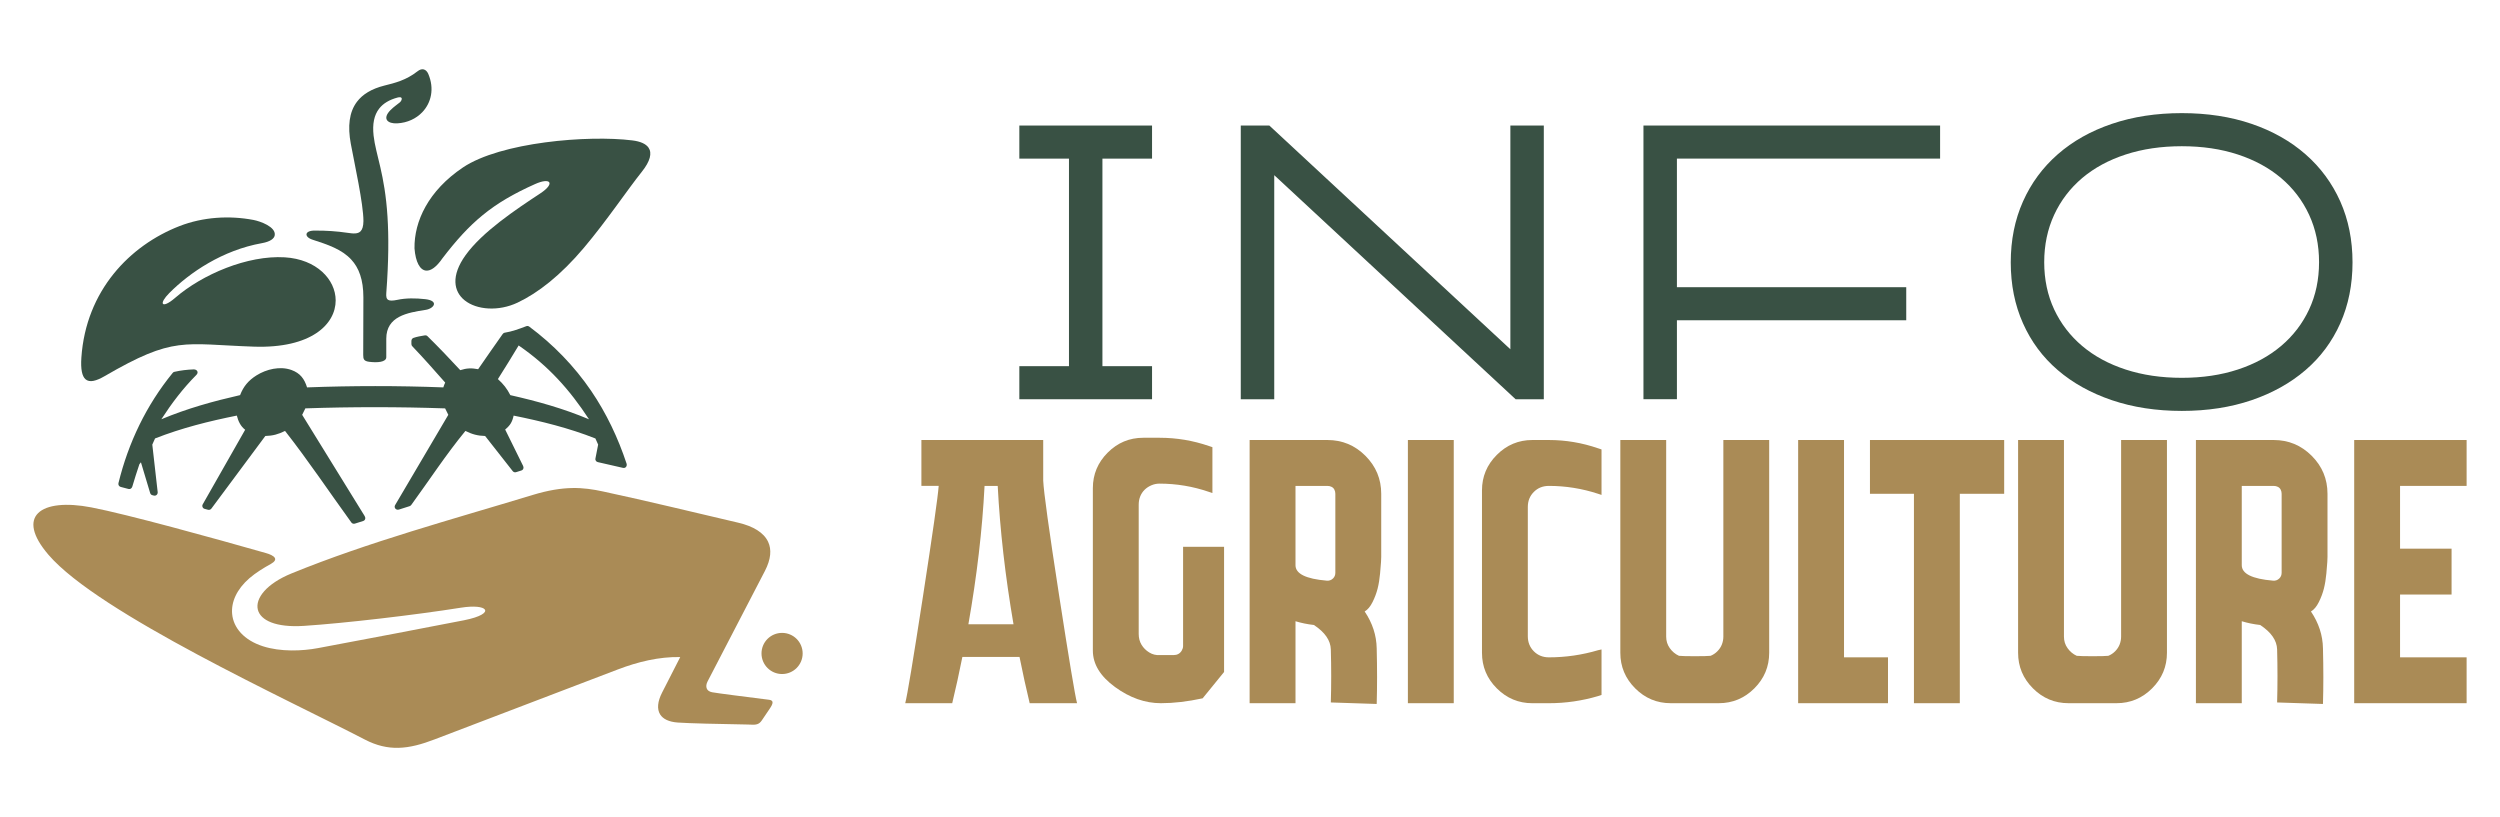 <?xml version="1.0" encoding="utf-8"?>
<!-- Generator: Adobe Illustrator 16.0.0, SVG Export Plug-In . SVG Version: 6.00 Build 0)  -->
<!DOCTYPE svg PUBLIC "-//W3C//DTD SVG 1.1//EN" "http://www.w3.org/Graphics/SVG/1.1/DTD/svg11.dtd">
<svg version="1.1" id="Calque_1" xmlns="http://www.w3.org/2000/svg" xmlns:xlink="http://www.w3.org/1999/xlink" x="0px" y="0px"
	 width="231px" height="75.5px" viewBox="0 0 231 75.5" enable-background="new 0 0 231 75.5" xml:space="preserve">
<g>
	<g>
		<path fill-rule="evenodd" clip-rule="evenodd" fill="#395144" d="M34.52,12.531c-0.118-1.061,0.041-1.894,0.521-2.504
			c0.367-0.469,0.926-0.808,1.692-1.014c0.206-0.055,0.318-0.032,0.362,0.03c0.077,0.098-0.015,0.296-0.14,0.408
			c-0.144,0.13-0.563,0.405-0.872,0.72c-0.4,0.406-0.466,0.731-0.313,0.945c0.148,0.202,0.494,0.306,0.942,0.281
			c0.934-0.051,1.744-0.439,2.309-1.032c0.825-0.866,1.132-2.175,0.555-3.529c-0.099-0.233-0.254-0.39-0.446-0.428
			c-0.161-0.033-0.348,0.018-0.551,0.179c-1.072,0.842-2.13,1.085-3.063,1.32c-1.183,0.298-2.014,0.806-2.538,1.503
			c-0.716,0.953-0.863,2.26-0.563,3.876c0.333,1.797,1.167,5.557,1.167,7.138c-0.007,0.482-0.1,0.774-0.262,0.942
			c-0.255,0.266-0.684,0.224-1.212,0.145c-0.994-0.145-2-0.216-3.007-0.204c-0.982-0.018-1.014,0.584-0.229,0.837
			c1.409,0.456,2.723,0.892,3.6,1.858c0.685,0.75,1.105,1.824,1.105,3.475c0,0-0.013,4.192-0.015,5.319
			c0,0.386,0.058,0.568,0.549,0.633c0.342,0.044,0.751,0.06,1.067-0.002c0.299-0.059,0.515-0.187,0.515-0.424
			c0-0.034,0-0.963,0-1.705c0-2.074,1.932-2.406,3.638-2.667c0.418-0.063,0.762-0.311,0.769-0.543
			c0.005-0.192-0.217-0.381-0.814-0.447c-0.87-0.097-1.771-0.109-2.577,0.065c-0.42,0.089-0.676,0.089-0.827,0.008
			c-0.183-0.101-0.211-0.319-0.188-0.64c0.225-2.986,0.225-5.255,0.112-7.044C35.556,16.054,34.72,14.309,34.52,12.531L34.52,12.531
			z"/>
		<path fill-rule="evenodd" clip-rule="evenodd" fill="#395144" d="M40.882,23.868c-0.561,0.818-1.08,1.169-1.504,1.137
			c-0.577-0.042-0.981-0.799-1.078-2.054c-0.038-2.505,1.285-5.334,4.475-7.477c3.482-2.335,11.558-3.011,15.654-2.501
			c0.747,0.092,1.251,0.319,1.495,0.669c0.346,0.5,0.159,1.254-0.618,2.228c-1.391,1.745-3.226,4.503-5.364,7.039
			c-2.146,2.539-4.22,4.154-6.118,5.053c-1.749,0.828-3.773,0.684-4.891-0.213c-1.017-0.816-1.285-2.26,0.084-4.168
			c1.545-2.152,4.613-4.201,6.921-5.721c0.72-0.476,0.95-0.867,0.794-1.037c-0.143-0.153-0.599-0.126-1.291,0.184
			C45.446,18.791,43.417,20.561,40.882,23.868L40.882,23.868z"/>
		<path fill-rule="evenodd" clip-rule="evenodd" fill="#395144" d="M9.651,34.765c6.464-3.756,7.253-2.956,13.808-2.735
			c5.301,0.18,7.563-2.077,7.557-4.277c-0.008-1.919-1.747-3.799-4.71-3.977c-3.43-0.204-7.609,1.569-10.131,3.752
			c-0.632,0.548-1.044,0.684-1.126,0.531c-0.071-0.135,0.104-0.486,0.595-0.982c1.881-1.894,4.926-3.961,8.554-4.608
			c0.754-0.134,1.139-0.41,1.188-0.731c0.12-0.783-1.353-1.3-1.976-1.417c-2.225-0.421-4.647-0.274-6.818,0.568
			c-4.587,1.783-8.652,5.955-9.073,12.16c-0.074,1.098,0.073,1.712,0.376,1.988C8.277,35.384,8.908,35.193,9.651,34.765
			L9.651,34.765z"/>
		<path fill-rule="evenodd" clip-rule="evenodd" fill="#AA8B56" d="M72.264,58.479c1.051,0,1.901,0.849,1.901,1.9
			c0,1.05-0.851,1.901-1.901,1.901c-1.05,0-1.901-0.852-1.901-1.901C70.362,59.327,71.214,58.479,72.264,58.479L72.264,58.479z"/>
		<path fill-rule="evenodd" clip-rule="evenodd" fill="#AA8B56" d="M62.854,60.712c-0.585,1.138-1.329,2.604-1.678,3.284
			c-0.42,0.821-0.487,1.527-0.176,2.022c0.264,0.417,0.803,0.686,1.626,0.745c1.079,0.075,3.689,0.136,6.493,0.184
			c0.346,0.009,0.607,0.045,0.834-0.029c0.161-0.048,0.304-0.154,0.44-0.356l0.721-1.067c0.152-0.225,0.281-0.443,0.27-0.604
			c-0.009-0.12-0.102-0.209-0.33-0.234c-2.249-0.283-4.748-0.599-5.252-0.693c-0.262-0.051-0.421-0.171-0.491-0.33
			c-0.087-0.192-0.054-0.436,0.075-0.683c3.352-6.46,4.919-9.485,5.289-10.191c0.567-1.095,0.629-1.991,0.3-2.694
			c-0.402-0.863-1.388-1.446-2.751-1.767c-4.161-0.973-8.318-1.988-12.498-2.886c-1.858-0.402-3.627-0.555-6.506,0.32
			c-7.372,2.244-15.157,4.34-22.282,7.25c-2.311,0.943-3.381,2.311-3.111,3.36c0.249,0.967,1.638,1.656,4.244,1.488
			c3.715-0.239,10.354-1.017,14.503-1.679c1.251-0.2,2.052-0.079,2.224,0.168c0.189,0.27-0.376,0.685-1.93,0.993
			c-2.852,0.562-9.482,1.823-13.488,2.572c-1.454,0.274-3.452,0.357-5.088-0.171c-1.744-0.56-2.728-1.706-2.843-2.989
			c-0.099-1.087,0.414-2.271,1.599-3.3c0.582-0.503,1.292-0.938,1.987-1.323c0.364-0.207,0.441-0.391,0.364-0.541
			c-0.105-0.213-0.507-0.369-0.832-0.46c-4.88-1.39-12.809-3.582-16.133-4.22c-2.318-0.445-4.12-0.255-4.91,0.529
			c-0.762,0.751-0.588,2.054,0.958,3.855c4.627,5.393,22.24,13.438,29.237,17.073c1.088,0.565,2.089,0.781,3.082,0.761
			c1.099-0.022,2.188-0.334,3.37-0.786c1.982-0.76,14.473-5.523,16.918-6.457C58.918,61.158,60.887,60.673,62.854,60.712
			L62.854,60.712z"/>
		<g>
			<path fill="#395144" d="M57.896,42.839c-0.789-2.379-1.861-4.648-3.273-6.724c-1.554-2.28-3.506-4.292-5.72-5.936
				c-0.083-0.063-0.19-0.073-0.28-0.037c-0.604,0.235-1.34,0.501-1.979,0.598c-0.088,0.014-0.162,0.066-0.204,0.135
				c-0.762,1.075-1.51,2.156-2.259,3.239c-0.617-0.117-1.053-0.103-1.652,0.089c-0.984-1.067-1.992-2.117-3.027-3.137
				c-0.083-0.083-0.166-0.087-0.271-0.074c-0.341,0.055-0.697,0.117-1.021,0.227c-0.129,0.047-0.196,0.163-0.196,0.292v0.284
				c0,0.086,0.038,0.165,0.098,0.217c1.04,1.084,2.028,2.214,3.024,3.338c-0.071,0.15-0.124,0.287-0.173,0.445
				c-4.197-0.161-8.393-0.158-12.591,0c-0.245-0.787-0.631-1.314-1.441-1.608c-1.055-0.381-2.316-0.078-3.241,0.504
				c-0.728,0.459-1.199,1.011-1.505,1.817c-2.528,0.578-4.882,1.23-7.278,2.232c0.963-1.487,1.982-2.83,3.234-4.094
				c0.123-0.121,0.138-0.25,0.088-0.347c-0.049-0.102-0.176-0.169-0.333-0.167c-0.604,0.023-1.19,0.09-1.779,0.225
				c-0.092,0.02-0.142,0.074-0.17,0.111c-2.431,2.979-4.09,6.446-5.003,10.176c-0.036,0.155,0.057,0.308,0.209,0.348l0.717,0.188
				c0.185,0.045,0.309-0.066,0.359-0.231c0.199-0.692,0.426-1.373,0.65-2.054l0.143-0.179l0.853,2.843
				c0.031,0.104,0.118,0.183,0.219,0.201l0.118,0.03c0.207,0.054,0.382-0.119,0.357-0.325l-0.497-4.384
				c0.089-0.189,0.17-0.378,0.254-0.569c2.456-0.964,4.975-1.595,7.557-2.112c0.128,0.512,0.343,0.981,0.769,1.309l-3.92,6.89
				c-0.095,0.166-0.003,0.379,0.181,0.42l0.311,0.084c0.119,0.03,0.242-0.018,0.31-0.113l4.982-6.706
				c0.697-0.017,1.2-0.158,1.821-0.467c2.15,2.741,4.086,5.642,6.129,8.461c0.078,0.108,0.217,0.143,0.336,0.1l0.751-0.238
				c0.211-0.068,0.248-0.288,0.142-0.456l-5.775-9.355c0.105-0.196,0.204-0.395,0.295-0.597c4.301-0.147,8.613-0.146,12.914,0.002
				c0.092,0.2,0.189,0.396,0.294,0.595l-4.914,8.339c-0.069,0.116-0.049,0.243,0.025,0.33c0.072,0.083,0.197,0.125,0.332,0.083
				l0.982-0.313c0.066-0.022,0.119-0.066,0.156-0.118c1.661-2.278,3.207-4.653,5-6.833c0.616,0.309,1.129,0.45,1.821,0.467
				l2.55,3.247c0.081,0.104,0.219,0.136,0.336,0.088l0.463-0.147c0.185-0.058,0.244-0.253,0.164-0.416l-1.661-3.369
				c0.47-0.391,0.65-0.691,0.782-1.286c2.574,0.521,5.107,1.145,7.556,2.112c0.083,0.191,0.165,0.38,0.253,0.567
				c-0.077,0.428-0.164,0.854-0.249,1.28C55,42.45,55.021,42.529,55.066,42.59c0.043,0.058,0.107,0.099,0.185,0.113
				c0.771,0.167,1.541,0.349,2.311,0.528c0.123,0.027,0.226-0.014,0.287-0.094C57.906,43.061,57.93,42.952,57.896,42.839z
				 M47.153,36.51c-0.305-0.602-0.647-1.032-1.147-1.482c0.646-1.03,1.295-2.06,1.918-3.107c2.732,1.882,4.699,4.062,6.501,6.822
				C52.03,37.738,49.682,37.083,47.153,36.51z"/>
		</g>
	</g>
	<g>
		<path fill="#AA8B56" d="M96.393,44.41c0.047,1.043,0.532,4.557,1.459,10.544c0.926,5.985,1.482,9.329,1.668,10.021h-4.378
			c-0.323-1.343-0.637-2.768-0.938-4.274h-5.28c-0.301,1.507-0.614,2.932-0.938,4.274h-4.342c0.186-0.692,0.729-3.974,1.633-9.83
			c0.903-5.861,1.39-9.276,1.459-10.248h-1.598v-4.241h11.255V44.41z M89.479,57.682h4.169c-0.765-4.47-1.251-8.73-1.459-12.784
			h-1.216C90.766,48.951,90.267,53.212,89.479,57.682z"/>
		<path fill="#AA8B56" d="M107.127,44.687c-0.255,0-0.504,0.053-0.747,0.158s-0.451,0.243-0.626,0.416
			c-0.174,0.175-0.307,0.378-0.399,0.608c-0.092,0.232-0.139,0.487-0.139,0.764v11.95c0,0.372,0.087,0.701,0.261,0.992
			c0.173,0.287,0.411,0.525,0.711,0.711c0.301,0.187,0.626,0.266,0.974,0.243h1.285c0.162,0,0.307-0.033,0.435-0.105
			c0.127-0.069,0.23-0.171,0.313-0.313c0.081-0.139,0.122-0.277,0.122-0.416v-9.171h3.787v11.568
			c-0.465,0.579-1.123,1.39-1.98,2.433c-1.391,0.301-2.676,0.45-3.857,0.45c-1.459,0-2.871-0.498-4.237-1.493
			c-1.367-0.997-2.05-2.119-2.05-3.371V45.104c0-1.273,0.458-2.369,1.373-3.284c0.914-0.914,2.008-1.37,3.282-1.37h1.528
			c1.551,0,3.068,0.254,4.551,0.764l0.313,0.104v4.239l-0.313-0.104C110.229,44.943,108.701,44.687,107.127,44.687z"/>
		<path fill="#AA8B56" d="M126.096,56.501c0.717,1.063,1.088,2.197,1.111,3.403c0.046,1.853,0.046,3.567,0,5.142l-4.239-0.139
			c0.047-1.598,0.047-3.232,0-4.899c-0.022-0.833-0.544-1.586-1.562-2.259c-0.604-0.067-1.17-0.185-1.702-0.347v7.573h-4.239V40.657
			h7.191c1.365,0,2.537,0.487,3.509,1.459c0.972,0.974,1.46,2.143,1.46,3.51v5.836c0,0.116-0.008,0.272-0.019,0.47
			c-0.013,0.197-0.041,0.549-0.087,1.059c-0.045,0.51-0.122,0.973-0.226,1.39c-0.104,0.417-0.261,0.833-0.469,1.252
			C126.616,56.048,126.373,56.338,126.096,56.501z M119.704,52.227c0,0.786,0.96,1.264,2.882,1.425
			c0.23,0.023,0.429-0.047,0.592-0.209c0.139-0.138,0.208-0.313,0.208-0.521v-7.295c0-0.139-0.029-0.267-0.087-0.382
			c-0.059-0.115-0.145-0.204-0.26-0.26c-0.116-0.059-0.242-0.087-0.383-0.087h-2.952V52.227z"/>
		<path fill="#AA8B56" d="M134.327,64.976h-4.238V40.657h4.238V64.976z"/>
		<path fill="#AA8B56" d="M143.117,44.897c-0.556,0-1.021,0.185-1.389,0.556c-0.371,0.369-0.558,0.833-0.558,1.389v11.95
			c0,0.555,0.187,1.019,0.558,1.39c0.368,0.37,0.833,0.557,1.389,0.557c1.551,0,3.069-0.222,4.551-0.661l0.313-0.069v4.204
			l-0.313,0.104c-1.481,0.439-3,0.66-4.551,0.66h-1.529c-1.273,0-2.367-0.458-3.282-1.37c-0.916-0.916-1.371-2.012-1.371-3.285
			V45.313c0-1.273,0.455-2.366,1.371-3.282c0.915-0.916,2.009-1.374,3.282-1.374h1.529c1.551,0,3.069,0.257,4.551,0.767l0.313,0.103
			v4.204l-0.313-0.104C146.187,45.141,144.668,44.897,143.117,44.897z"/>
		<path fill="#AA8B56" d="M163.473,40.657V60.32c0,1.273-0.457,2.369-1.37,3.285c-0.915,0.912-2.01,1.37-3.283,1.37h-4.447
			c-1.274,0-2.368-0.458-3.281-1.37c-0.915-0.916-1.373-2.012-1.373-3.285V40.657h4.236v18.17c0,0.395,0.11,0.748,0.331,1.059
			c0.222,0.313,0.504,0.553,0.852,0.711c0.232,0.024,0.718,0.037,1.459,0.037c0.74,0,1.227-0.013,1.461-0.037
			c0.229-0.091,0.438-0.229,0.623-0.415c0.186-0.186,0.326-0.393,0.417-0.625c0.092-0.232,0.14-0.477,0.14-0.729v-18.17H163.473z"/>
		<path fill="#AA8B56" d="M174.451,60.738v4.237h-4.064h-4.238V40.657h4.238v20.082H174.451z"/>
		<path fill="#AA8B56" d="M185.186,45.626h-4.1v19.35h-4.238v-19.35h-4.064v-4.969h12.402V45.626z"/>
		<path fill="#AA8B56" d="M200.226,40.657V60.32c0,1.273-0.457,2.369-1.371,3.285c-0.915,0.912-2.009,1.37-3.282,1.37h-4.447
			c-1.272,0-2.369-0.458-3.281-1.37c-0.916-0.916-1.373-2.012-1.373-3.285V40.657h4.237v18.17c0,0.395,0.109,0.748,0.331,1.059
			c0.22,0.313,0.503,0.553,0.85,0.711c0.233,0.024,0.719,0.037,1.459,0.037c0.741,0,1.228-0.013,1.461-0.037
			c0.229-0.091,0.438-0.229,0.625-0.415c0.185-0.186,0.324-0.393,0.417-0.625c0.091-0.232,0.139-0.477,0.139-0.729v-18.17H200.226z"
			/>
		<path fill="#AA8B56" d="M213.532,56.501c0.718,1.063,1.088,2.197,1.11,3.403c0.047,1.853,0.047,3.567,0,5.142l-4.236-0.139
			c0.044-1.598,0.044-3.232,0-4.899c-0.023-0.833-0.546-1.586-1.564-2.259c-0.603-0.067-1.171-0.185-1.703-0.347v7.573h-4.236
			V40.657h7.19c1.365,0,2.535,0.487,3.509,1.459c0.973,0.974,1.459,2.143,1.459,3.51v5.836c0,0.116-0.007,0.272-0.018,0.47
			c-0.013,0.197-0.041,0.549-0.087,1.059c-0.048,0.51-0.122,0.973-0.227,1.39c-0.104,0.417-0.26,0.833-0.468,1.252
			C214.053,56.048,213.811,56.338,213.532,56.501z M207.139,52.227c0,0.786,0.961,1.264,2.884,1.425
			c0.231,0.023,0.428-0.047,0.591-0.209c0.139-0.138,0.209-0.313,0.209-0.521v-7.295c0-0.139-0.03-0.267-0.088-0.382
			c-0.057-0.115-0.146-0.204-0.261-0.26c-0.115-0.059-0.242-0.087-0.381-0.087h-2.954V52.227z"/>
		<path fill="#AA8B56" d="M227.915,44.897h-6.15v5.8h4.76v4.238h-4.76v5.803h6.15v4.237h-10.387V40.657h10.387V44.897z"/>
	</g>
	<g>
		<path fill="#395144" d="M106.448,36.89H94.187v-3.056h4.586V14.657h-4.586V11.6h12.262v3.057h-4.585v19.177h4.585V36.89z"/>
		<path fill="#395144" d="M139.558,11.6h3.09v25.29h-2.604L117.74,16.186V36.89h-3.093V11.6h2.64l22.271,20.672V11.6z"/>
		<path fill="#395144" d="M176.137,29.595h-21.19v7.294h-3.092V11.6h27.41v3.057h-24.318v11.882h21.19V29.595z"/>
		<path fill="#395144" d="M201.601,37.968c-2.362,0-4.517-0.331-6.461-0.99c-1.946-0.661-3.612-1.586-5.003-2.781
			c-1.39-1.192-2.461-2.635-3.213-4.326c-0.754-1.688-1.13-3.564-1.13-5.627c0-2.06,0.376-3.936,1.13-5.627
			c0.752-1.691,1.823-3.144,3.213-4.36c1.391-1.216,3.057-2.155,5.003-2.813c1.944-0.66,4.099-0.991,6.461-0.991
			c2.361,0,4.511,0.331,6.445,0.991c1.933,0.659,3.595,1.597,4.984,2.813c1.389,1.216,2.459,2.669,3.214,4.36
			c0.752,1.691,1.129,3.567,1.129,5.627c0,2.063-0.377,3.938-1.129,5.627c-0.755,1.691-1.825,3.134-3.214,4.326
			c-1.39,1.194-3.052,2.12-4.984,2.781C206.111,37.637,203.962,37.968,201.601,37.968z M201.601,13.511
			c-1.899,0-3.631,0.256-5.194,0.766c-1.563,0.51-2.899,1.236-4.012,2.174c-1.109,0.94-1.975,2.071-2.589,3.394
			c-0.612,1.321-0.921,2.783-0.921,4.383c0,1.601,0.309,3.057,0.921,4.367c0.614,1.31,1.479,2.436,2.589,3.375
			c1.112,0.939,2.449,1.664,4.012,2.174c1.563,0.511,3.295,0.767,5.194,0.767s3.624-0.256,5.177-0.767
			c1.552-0.51,2.882-1.234,3.995-2.174c1.111-0.939,1.975-2.065,2.588-3.375s0.92-2.767,0.92-4.367c0-1.6-0.307-3.062-0.92-4.383
			c-0.613-1.323-1.477-2.453-2.588-3.394c-1.113-0.938-2.443-1.665-3.995-2.174C205.225,13.767,203.5,13.511,201.601,13.511z"/>
	</g>
</g>
</svg>
